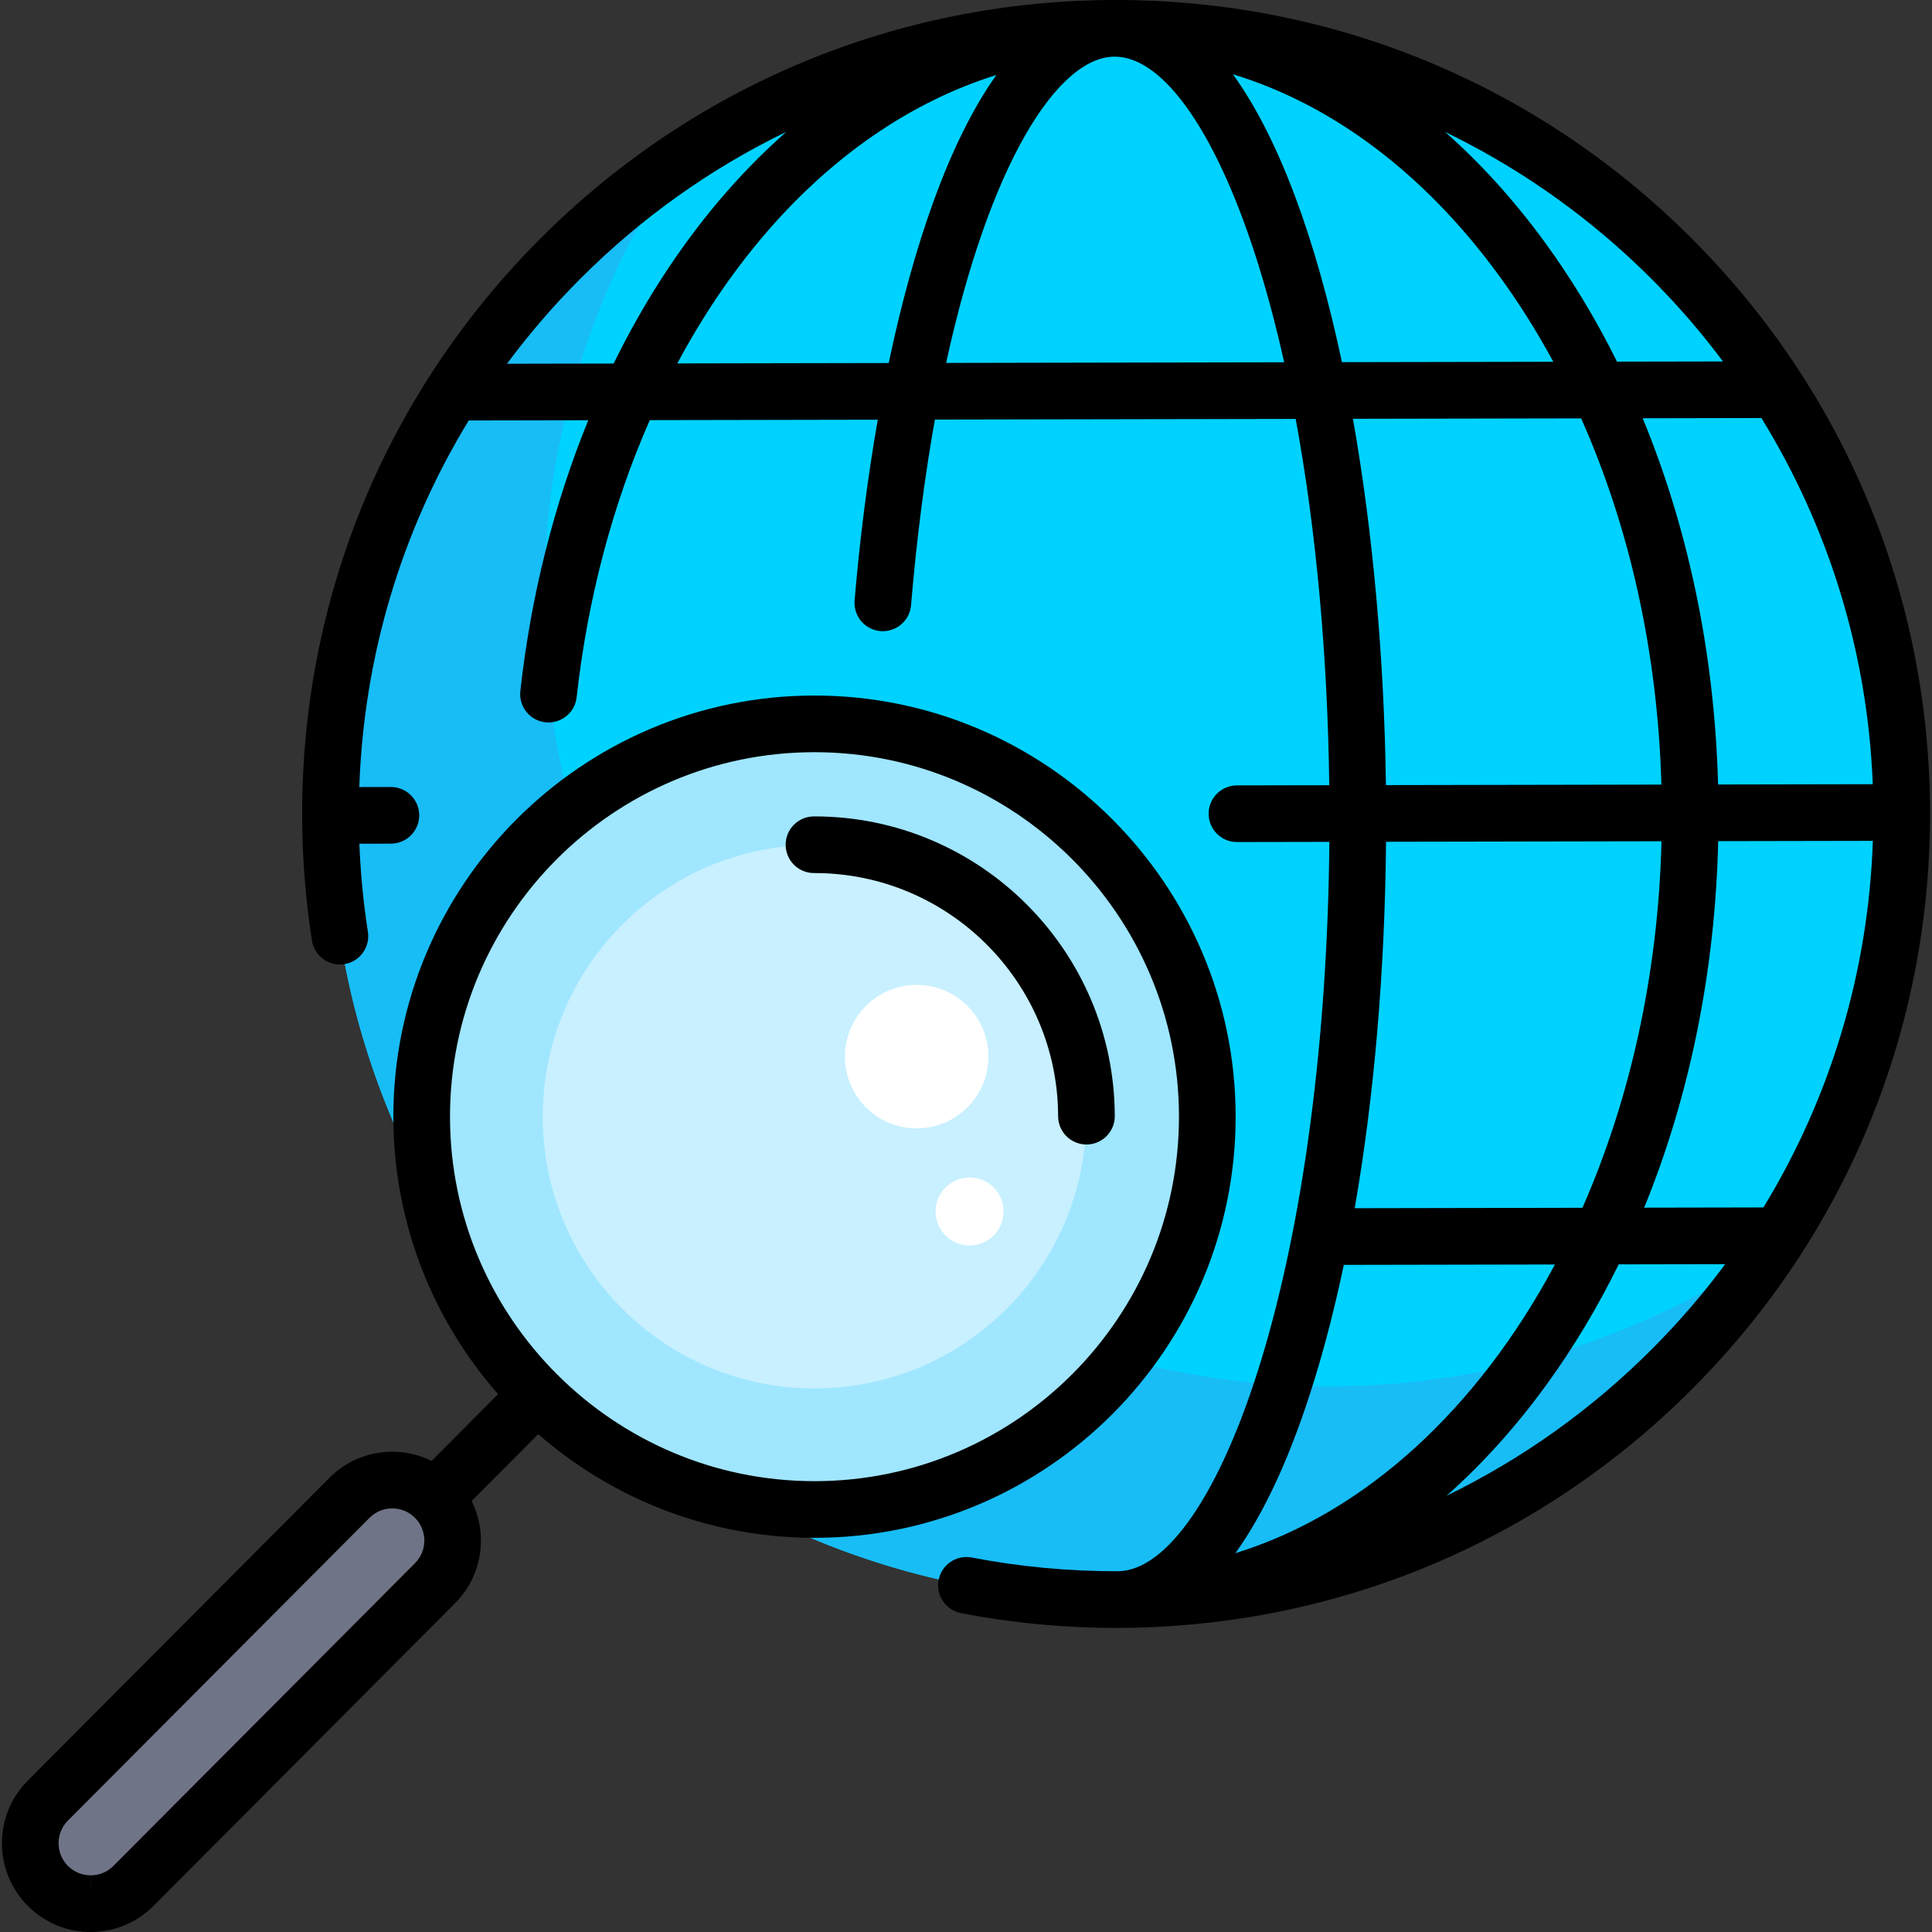 <?xml version="1.0" encoding="iso-8859-1"?>
<!-- Uploaded to: SVG Repo, www.svgrepo.com, Generator: SVG Repo Mixer Tools -->
<svg height="800px" width="800px" version="1.1" id="Layer_1" xmlns="http://www.w3.org/2000/svg" xmlns:xlink="http://www.w3.org/1999/xlink" 
	 viewBox="0 0 511.999 511.999" xml:space="preserve">
<rect x="0" y="0" width="511.999" height="511.999" fill="#333333" stroke="none"/>
<circle style="fill:#00D2FF;" cx="295.773" cy="215.706" r="208.199"/>
<path style="fill:#18BDF6;" d="M144.109,159.173c0-43.043,13.063-83.033,35.44-116.227c-55.481,37.4-91.972,100.817-91.972,172.759
	c0,114.985,93.214,208.199,208.199,208.199c71.943,0,135.361-36.491,172.759-91.972c-33.194,22.375-73.185,35.44-116.227,35.44
	C237.322,367.373,144.109,274.159,144.109,159.173z"/>
<circle style="fill:#A0E6FF;" cx="215.846" cy="295.933" r="104.1"/>
<circle style="fill:#C8F0FF;" cx="215.846" cy="295.933" r="72.02"/>
<path style="fill:#707487;" d="M24.058,504.493c-4.098,0.008-8.202-1.548-11.332-4.67c-6.268-6.244-6.287-16.379-0.043-22.647
	l79.925-80.227c6.236-6.268,16.387-6.287,22.647-0.043c6.268,6.244,6.287,16.379,0.043,22.647l-79.925,80.227
	C32.254,502.913,28.155,504.485,24.058,504.493z"/>
<g>
	<circle style="fill:#FFFFFF;" cx="242.932" cy="280.018" r="19.018"/>
	<circle style="fill:#FFFFFF;" cx="256.946" cy="321.057" r="9.009"/>
</g>
<path d="M448.017,62.892C407.296,22.324,353.251,0,295.787,0c-0.061,0-0.124,0-0.186,0c-0.059,0-0.117,0-0.175,0
	c-0.018,0-0.037,0-0.055,0c-57.617,0.108-111.744,22.648-152.409,63.466c-40.665,40.817-63,95.029-62.892,152.646
	c0.021,11.105,0.894,22.254,2.594,33.141c0.641,4.098,4.483,6.908,8.576,6.259c4.096-0.641,6.899-4.48,6.258-8.575
	c-1.2-7.681-1.955-15.505-2.259-23.346l8.367-0.016c4.146-0.008,7.501-3.375,7.493-7.522c-0.008-4.141-3.367-7.492-7.507-7.492
	c-0.005,0-0.01,0-0.015,0l-8.356,0.016c1.205-34.78,11.227-68.021,29.005-97.147l31.667-0.06
	c-9.037,22.158-15.187,46.44-17.995,71.759c-0.457,4.121,2.512,7.831,6.633,8.289c4.124,0.457,7.832-2.513,8.289-6.633
	c2.902-26.155,9.547-51.087,19.38-73.445l60.423-0.114c-2.788,15.895-4.827,32.187-6.146,47.914
	c-0.347,4.131,2.722,7.761,6.853,8.109c4.128,0.332,7.761-2.722,8.109-6.854c1.51-17.997,3.673-34.41,6.32-49.198l95.613-0.18
	c5.383,29.176,8.453,62.35,8.898,97.077l-24.477,0.046c-4.146,0.008-7.501,3.375-7.493,7.521c0.008,4.142,3.367,7.493,7.507,7.493
	c0.005,0,0.01,0,0.015,0l24.477-0.046c-0.471,52.06-6.855,100.656-18.127,137.538c-10.662,34.886-24.875,55.728-38.018,55.752
	c-13.018,0.019-25.978-1.199-38.613-3.635c-4.067-0.783-8.007,1.878-8.792,5.95c-0.785,4.071,1.879,8.008,5.95,8.792
	c13.448,2.593,27.267,3.907,41.08,3.907c0.129,0,0.26,0,0.389,0c0.005,0,0.01,0,0.015,0c57.617-0.108,111.744-22.648,152.409-63.466
	c40.665-40.817,63-95.029,62.892-152.645C511.373,157.683,488.835,103.557,448.017,62.892z M467.325,319.983l-31.603,0.059
	c12.057-29.527,18.814-62.64,19.615-97.13l40.992-0.077C495.124,257.617,485.103,290.857,467.325,319.983z M496.299,207.822
	l-40.99,0.077c-0.931-34.487-7.812-67.575-19.98-97.056l31.462-0.059C484.306,139.229,494.92,172.355,496.299,207.822z
	 M456.603,95.789l-28.078,0.053c-5.639-11.362-12.114-22.079-19.391-31.998c-8.047-10.968-16.816-20.609-26.157-28.872
	C412.129,49.095,437.374,70.066,456.603,95.789z M397.029,72.726c5.335,7.272,10.209,15.011,14.611,23.147l-56.013,0.105
	c-6.796-32.024-16.483-59.139-28.895-76.295C353.044,27.697,377.308,45.845,397.029,72.726z M134.354,96.395
	c5.815-7.831,12.235-15.298,19.244-22.333c16.208-16.268,34.717-29.404,54.791-39.126c-6.334,5.578-12.4,11.777-18.134,18.591
	c-10.641,12.643-19.912,27.068-27.632,42.816L134.354,96.395z M179.497,96.31c6.448-12.068,13.895-23.193,22.246-33.116
	c18.023-21.412,39.463-36.194,62.302-43.314c-12.665,17.77-22.084,45.675-28.532,76.325L179.497,96.31z M250.733,96.176
	c11.563-53.051,29.64-81.134,44.666-81.162c0.008,0,0.016,0,0.023,0c13.137,0,27.417,20.785,38.204,55.609
	c2.46,7.942,4.69,16.436,6.69,25.384L250.733,96.176z M358.541,110.987l60.473-0.114c12.946,29.072,20.292,62.268,21.275,97.053
	l-73.008,0.137C366.841,174.825,363.887,141.218,358.541,110.987z M440.316,222.941c-0.879,35.47-8.42,68.631-20.951,97.132
	l-60.354,0.113c5.134-29.439,7.996-62.571,8.302-97.108L440.316,222.941z M348.529,365.034c2.837-9.28,5.37-19.268,7.594-29.828
	l55.946-0.105c-20.353,38.096-50.203,65.856-84.671,76.503C335.336,400.54,342.443,384.946,348.529,365.034z M437.953,357.35
	c-16.156,16.217-34.603,29.321-54.604,39.035c9.425-8.359,18.262-18.124,26.356-29.245c7.239-9.946,13.673-20.687,19.27-32.071
	l28.222-0.053C451.383,342.849,444.963,350.314,437.953,357.35z"/>
<path d="M327.456,295.723c-0.115-61.425-50.18-111.398-111.604-111.398h-0.213c-61.54,0.116-111.513,50.277-111.397,111.816
	c0.053,28.056,10.532,53.718,27.751,73.326l-17.621,17.688c-3.2-1.585-6.743-2.428-10.419-2.428c-6.304,0-12.223,2.459-16.663,6.923
	L7.364,471.877c-9.154,9.188-9.126,24.109,0.059,33.26c4.437,4.426,10.333,6.863,16.603,6.863c0.005,0,0.04,0,0.045,0
	c6.288-0.012,12.191-2.471,16.619-6.922l79.926-80.227c7.3-7.327,8.74-18.295,4.373-27.08l17.639-17.705
	c19.618,17.097,45.237,27.471,73.215,27.474h0.215C277.599,407.423,327.572,357.263,327.456,295.723z M109.979,414.254
	l-79.929,80.23c-1.601,1.608-3.734,2.496-6.007,2.5l-0.017,7.507v-7.507c-2.267,0-4.397-0.88-6.003-2.481
	c-3.323-3.31-3.333-8.706-0.022-12.031l79.929-80.23c1.606-1.613,3.744-2.501,6.023-2.501c2.267,0,4.398,0.881,6.004,2.482
	C113.28,405.534,113.29,410.931,109.979,414.254z M216.031,392.525h-0.186c-53.159-0.005-96.488-43.254-96.588-96.41
	c-0.1-53.261,43.149-96.674,96.41-96.775h0.185c53.159,0,96.489,43.249,96.589,96.41
	C312.542,349.012,269.292,392.425,216.031,392.525z"/>
<path d="M215.85,216.356c-0.048,0-0.103,0-0.151,0c-4.146,0.008-7.501,3.375-7.493,7.521c0.008,4.142,3.367,7.493,7.507,7.493
	c0.047,0.002,0.09,0,0.137,0c35.543,0,64.494,28.883,64.561,64.441c0.008,4.142,3.367,7.493,7.507,7.493c0.005,0,0.01,0,0.015,0
	c4.146-0.008,7.501-3.375,7.493-7.521C295.342,251.954,259.663,216.356,215.85,216.356z"/>
</svg>
